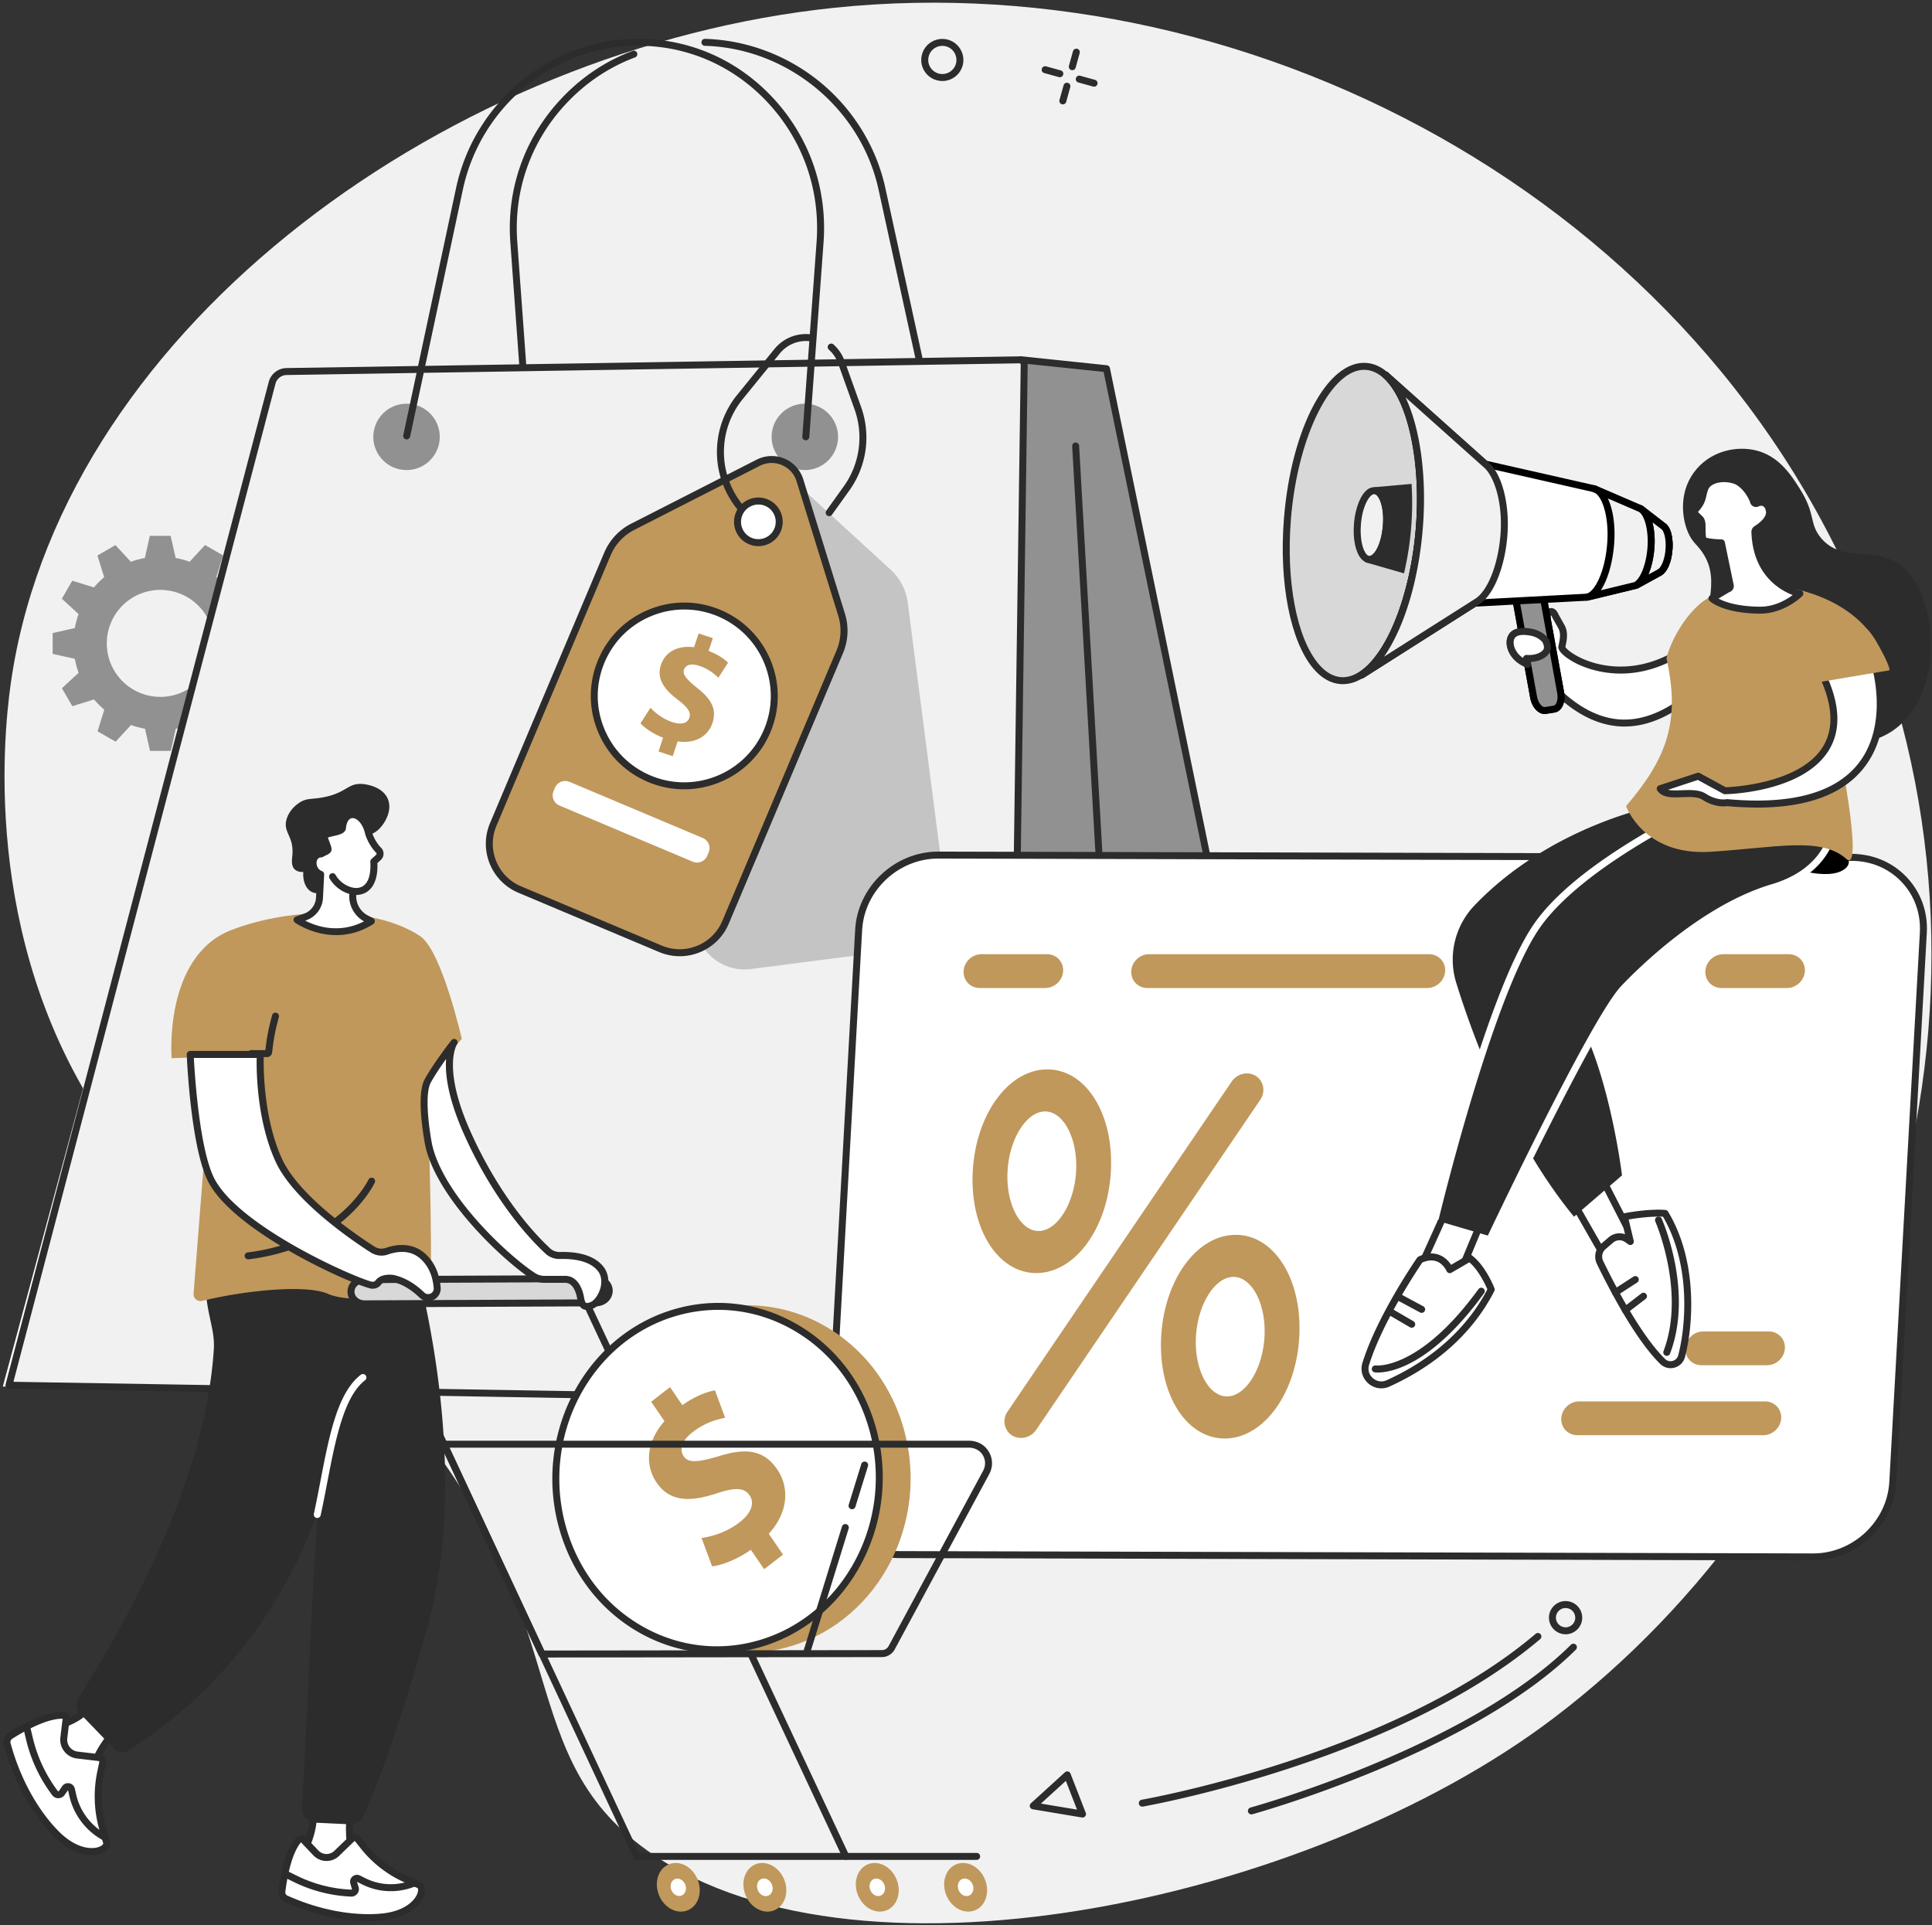 <svg xmlns="http://www.w3.org/2000/svg" width="584" height="582" fill="none"><rect width="100%" height="100%" fill="#333333" stroke="none"/><path fill="#F1F1F1" d="M117.618 421.456c57.861 64.354 35.883 106.055 76.2 136.568 62.036 46.957 201.635 17.503 275.7-38.584 90.717-68.691 142.648-200.185 98.108-324.015C520.192 63.545 380.824-11.028 252.2 2.349 137.34 14.3 20.612 97.469 3.678 203.776c-1.833 11.523-10.553 73.877 24.213 129.887 28.73 46.297 43.859 36.781 89.727 87.793"/><path fill="#919191" d="m78.2 180.926-3.148-5.439-6.556 2.042a26 26 0 0 0-3.098-3.095l2.03-6.541-5.452-3.137-4.651 5.046a27 27 0 0 0-4.23-1.13l-1.518-6.695h-6.289l-1.503 6.695q-2.142.388-4.23 1.144l-4.666-5.039-5.445 3.144 2.045 6.548a26 26 0 0 0-3.099 3.095l-6.549-2.028-3.14 5.446 5.052 4.646a26.6 26.6 0 0 0-1.131 4.224l-6.704 1.516v6.281l6.704 1.502c.26 1.425.639 2.835 1.145 4.225l-5.045 4.66 3.148 5.439 6.555-2.043a26 26 0 0 0 3.099 3.095l-2.03 6.541 5.452 3.137 4.651-5.046c1.377.491 2.79.87 4.23 1.13l1.518 6.695h6.288l1.504-6.695a26 26 0 0 0 4.23-1.144l4.665 5.039 5.446-3.144-2.052-6.548a26 26 0 0 0 3.099-3.095l6.555 2.028 3.14-5.445-5.051-4.646a26.6 26.6 0 0 0 1.131-4.225l6.703-1.516v-6.281L74.3 189.81a26 26 0 0 0-1.145-4.225zm-21.62 27.552c-7.736 4.47-17.643 1.831-22.12-5.895-4.475-7.727-1.833-17.622 5.903-22.092 7.736-4.471 17.643-1.832 22.119 5.895s1.834 17.621-5.902 22.092"/><path fill="#2C2C2C" d="M345.299 546.115c-.506 0-.948-.358-1.04-.87a1.05 1.05 0 0 1 .857-1.214c.752-.127 75.787-13.425 119.076-50.15a1.05 1.05 0 0 1 1.482.119c.38.442.324 1.109-.119 1.481-43.732 37.097-119.321 50.487-120.08 50.62-.063.007-.12.014-.183.014z"/><path fill="#2C2C2C" d="M378.274 548.459c-.464 0-.886-.309-1.019-.772a1.05 1.05 0 0 1 .738-1.291c.653-.176 65.612-18.198 96.872-49.224a1.06 1.06 0 0 1 1.489 0 1.057 1.057 0 0 1 0 1.488c-31.653 31.419-97.146 49.582-97.799 49.764a1 1 0 0 1-.281.035m94.968-54.445a5.033 5.033 0 0 1-5.024-4.856c-.091-2.765 2.094-5.088 4.862-5.179h.162a5.034 5.034 0 0 1 5.024 4.856c.091 2.765-2.094 5.088-4.863 5.179zm0-7.93h-.092a2.92 2.92 0 0 0-2.824 3.004c.049 1.607 1.405 2.856 3.007 2.821a2.92 2.92 0 0 0 2.038-.919 2.87 2.87 0 0 0 .787-2.085 2.92 2.92 0 0 0-2.916-2.821m-146.029 63.33c-.056 0-.119 0-.175-.015l-14.882-2.484a1.04 1.04 0 0 1-.836-.737 1.04 1.04 0 0 1 .302-1.073l10.279-9.362c.26-.232.612-.33.949-.246.337.077.618.323.745.646l4.602 11.846a1.03 1.03 0 0 1-.169 1.046 1.07 1.07 0 0 1-.815.386zm-12.57-4.218 10.919 1.824-3.38-8.688zM284.851 24.483a6.5 6.5 0 0 1-1.707-.232 6.34 6.34 0 0 1-3.843-2.99 6.3 6.3 0 0 1-.598-4.828c.935-3.382 4.448-5.368 7.835-4.435 3.379.934 5.375 4.443 4.44 7.825a6.33 6.33 0 0 1-2.993 3.839 6.35 6.35 0 0 1-3.127.828zm-.014-10.618c-.723 0-1.44.19-2.093.554a4.22 4.22 0 0 0-2.003 2.569 4.26 4.26 0 0 0 2.972 5.235 4.267 4.267 0 0 0 5.242-2.968 4.26 4.26 0 0 0-4.111-5.39zm39.299 7.348a1.3 1.3 0 0 1-.281-.035 1.05 1.05 0 0 1-.738-1.292l1.23-4.435a1.053 1.053 0 0 1 2.03.554l-1.229 4.436a1.06 1.06 0 0 1-1.012.772m-2.86 10.337a1.3 1.3 0 0 1-.281-.035 1.053 1.053 0 0 1-.738-1.291l1.23-4.436a1.051 1.051 0 1 1 2.03.554l-1.229 4.436c-.127.47-.555.772-1.012.772m-.906-8.204c-.092 0-.19-.014-.281-.035l-4.441-1.228a1.053 1.053 0 0 1-.738-1.291 1.054 1.054 0 0 1 1.293-.737l4.441 1.228a1.051 1.051 0 0 1-.274 2.063m10.349 2.856c-.091 0-.189-.014-.281-.035l-4.44-1.228a1.052 1.052 0 1 1 .555-2.028l4.44 1.228c.562.155.893.737.738 1.291-.126.47-.555.772-1.012.772m-48.587 103.065a1.05 1.05 0 0 1-1.026-.828l-15.542-71.14c-5.347-24.472-27.424-42.74-52.508-43.448a1.053 1.053 0 0 1-1.026-1.08c.015-.583.513-1.06 1.083-1.026 12.654.358 25.07 5.046 34.956 13.215 9.907 8.183 16.849 19.503 19.554 31.89l15.542 71.14a1.056 1.056 0 0 1-.808 1.256 1.2 1.2 0 0 1-.225.021m-123.157-4.653a1.045 1.045 0 0 1-1.047-.975l-3.668-50.403c-1.174-16.07 4.237-31.412 15.219-43.216 6.148-6.604 13.462-11.53 21.746-14.646a1.055 1.055 0 0 1 1.357.617 1.05 1.05 0 0 1-.619 1.355c-7.968 2.996-15.015 7.74-20.945 14.106-10.582 11.362-15.789 26.148-14.657 41.63l3.667 50.402a1.047 1.047 0 0 1-.976 1.123h-.077z"/><path fill="#919191" d="m308.671 108.747 25.807 2.709 57.005 276.616a1.47 1.47 0 0 1-.92 1.664l-86.045 33.805c-.169.063 3.738-315.117 4.153-314.794"/><path fill="#2C2C2C" d="M304.518 424.594c-.358 0-.71-.183-.906-.506q-.218-.357.365-49.806c.365-30.661.85-70.066 1.335-108.11.387-30.317.956-73.688 1.448-108.132.217-15.439.407-27.447.541-35.686q.239-14.014.653-14.386c.218-.197.513-.295.815-.267l25.808 2.709c.457.049.829.386.92.835l57.005 276.617a2.52 2.52 0 0 1-1.581 2.863l-86.03 33.798a1.1 1.1 0 0 1-.387.071zm5.143-314.689c-.618 19.067-3.899 289.572-4.089 312.085l84.604-33.237a.42.42 0 0 0 .274-.477L333.6 112.417z"/><path fill="#fff" d="m83.441 112.27 223.979-3.088-4.384 312.057L.854 419.12z"/><path fill="#F1F1F1" d="M303.745 423.765h-.028L2.716 418.72 82.26 115.715a4.57 4.57 0 0 1 4.342-3.403l221.499-3.544c.386-.007.779.147 1.061.428s.435.66.428 1.06l-4.384 312.057c0 .393-.169.765-.45 1.031a1.46 1.46 0 0 1-1.026.414z"/><path fill="#2C2C2C" d="M303.745 424.818h-.028L2.695 419.772a1.05 1.05 0 0 1-1.005-1.319l79.545-303.004a5.64 5.64 0 0 1 5.347-4.19l221.498-3.537a2.55 2.55 0 0 1 1.827.737c.485.484.752 1.144.738 1.825l-4.384 312.05a2.515 2.515 0 0 1-2.523 2.484zM4.079 417.695l299.659 5.025a.4.4 0 0 0 .288-.12.4.4 0 0 0 .127-.294l4.384-312.057a.43.43 0 0 0-.119-.302.4.4 0 0 0-.288-.12h-.007l-221.506 3.537a3.536 3.536 0 0 0-3.344 2.618L4.065 417.688z"/><path fill="#919191" d="M122.887 142.096c-5.544 0-10.047-4.506-10.047-10.036s4.511-10.035 10.047-10.035 10.048 4.505 10.048 10.035-4.511 10.036-10.048 10.036m120.397 0c-5.544 0-10.048-4.506-10.048-10.036s4.511-10.035 10.048-10.035c5.536 0 10.047 4.505 10.047 10.035s-4.511 10.036-10.047 10.036"/><path fill="#2C2C2C" d="M243.579 133.092h-.078a1.055 1.055 0 0 1-.976-1.13l4.314-58.887c1.103-15.482-3.998-30.268-14.362-41.637-10.364-11.362-24.445-17.615-39.65-17.615-25.266 0-47.519 18.281-52.908 43.462l-15.957 74.705a1.056 1.056 0 0 1-1.25.807 1.045 1.045 0 0 1-.808-1.249l15.956-74.706c5.593-26.148 28.717-45.124 54.974-45.124 15.81 0 30.446 6.498 41.21 18.302 10.757 11.797 16.048 27.138 14.903 43.202l-4.314 58.894a1.056 1.056 0 0 1-1.047.976zm134.118 251.086c-.182 0-.365-.05-.527-.141l-39.003-22.731a2.51 2.51 0 0 1-1.243-1.986l-12.83-224.453a1.043 1.043 0 0 1 .99-1.109c.597-.007 1.082.414 1.11.99l12.83 224.432a.42.42 0 0 0 .204.309l39.003 22.731a1.05 1.05 0 0 1-.534 1.958"/><path fill="#fff" d="M229.041 163.121a5.966 5.966 0 0 1-6.949-4.765 5.96 5.96 0 0 1 4.771-6.941 5.966 5.966 0 0 1 6.949 4.766 5.96 5.96 0 0 1-4.771 6.94"/><path fill="#919191" d="M223.09 292.917a14.9 14.9 0 0 1-7.16-2.997 14.9 14.9 0 0 1-5.726-9.958l-11.397-88.032a16.38 16.38 0 0 1 2.459-10.934l23.018-35.805a8.92 8.92 0 0 1 6.373-4.029 8.94 8.94 0 0 1 7.188 2.274l31.38 28.78a16.36 16.36 0 0 1 5.164 9.952l11.397 88.032c1.061 8.204-4.757 15.748-12.971 16.808l-45.783 5.916a15.5 15.5 0 0 1-3.942 0zm9.176-126.701a6.316 6.316 0 0 1-5.417-5.432 6.24 6.24 0 0 1 1.258-4.646 6.25 6.25 0 0 1 4.18-2.4c3.443-.442 6.605 1.993 7.055 5.432a6.23 6.23 0 0 1-1.258 4.646 6.28 6.28 0 0 1-4.181 2.4c-.555.07-1.11.07-1.637 0" opacity=".46"/><path fill="#2C2C2C" d="M250.64 156.033a1.054 1.054 0 0 1-.857-1.663l5.277-7.376a25.33 25.33 0 0 0 3.246-23.271l-4.947-13.811a10.14 10.14 0 0 0-2.81-4.211 1.053 1.053 0 0 1-.084-1.488 1.056 1.056 0 0 1 1.489-.084c1.539 1.375 2.677 3.081 3.387 5.067l4.946 13.811a27.41 27.41 0 0 1-3.513 25.201l-5.277 7.376a1.05 1.05 0 0 1-.857.442z"/><path fill="#C0985C" d="M204.316 287.948a15.1 15.1 0 0 1-4.687-1.144l-42.538-17.916c-7.63-3.214-11.221-12.036-8.003-19.657l34.535-81.787a16.4 16.4 0 0 1 7.638-8.211l37.942-19.355a8.93 8.93 0 0 1 7.532-.274 8.89 8.89 0 0 1 5.059 5.58l12.605 40.647a16.36 16.36 0 0 1-.555 11.194l-34.534 81.786a14.93 14.93 0 0 1-8.186 8.071 14.9 14.9 0 0 1-6.815 1.066z"/><path fill="#2C2C2C" d="M205.489 289.05c-.415 0-.836-.014-1.251-.049a16.3 16.3 0 0 1-5.017-1.221l-42.537-17.917c-8.165-3.439-12.008-12.878-8.565-21.039l34.534-81.787a17.44 17.44 0 0 1 8.13-8.737l37.942-19.355a10 10 0 0 1 8.425-.309 9.96 9.96 0 0 1 5.656 6.239l12.605 40.647a17.4 17.4 0 0 1-.59 11.917l-34.535 81.786a15.97 15.97 0 0 1-8.754 8.632 16 16 0 0 1-6.036 1.193zm27.775-149.102c-1.23 0-2.459.288-3.583.863l-37.943 19.363a15.3 15.3 0 0 0-7.145 7.677l-34.535 81.787c-2.993 7.088.344 15.292 7.441 18.281l42.537 17.917c1.399.589 2.867.947 4.357 1.06a13.8 13.8 0 0 0 6.331-.997 13.9 13.9 0 0 0 7.609-7.502l34.535-81.786a15.34 15.34 0 0 0 .519-10.471l-12.605-40.648a7.85 7.85 0 0 0-4.462-4.919 7.9 7.9 0 0 0-3.063-.618z"/><path fill="#fff" d="M228.746 164.013a6.1 6.1 0 0 1-1.953-.478 6.23 6.23 0 0 1-3.387-3.424 6.26 6.26 0 0 1 .028-4.815c1.349-3.193 5.052-4.702 8.249-3.354a6.23 6.23 0 0 1 3.387 3.424 6.26 6.26 0 0 1-.028 4.815c-1.082 2.554-3.668 4.028-6.296 3.824z"/><path fill="#2C2C2C" d="M229.238 165.086a7.35 7.35 0 0 1-2.86-.575 7.34 7.34 0 0 1-3.921-9.622c1.574-3.733 5.896-5.488 9.634-3.909a7.32 7.32 0 0 1 3.955 4 7.3 7.3 0 0 1-.035 5.622 7.35 7.35 0 0 1-6.773 4.491zm-.408-2.119a5.24 5.24 0 0 0 2.453-10.05 5.26 5.26 0 0 0-6.872 2.793 5.2 5.2 0 0 0-.028 4.008 5.23 5.23 0 0 0 4.44 3.249z"/><path fill="#fff" d="M233.987 212.137c.98-14.971-10.377-27.901-25.367-28.88s-27.935 10.365-28.915 25.336c-.98 14.972 10.378 27.902 25.367 28.881s27.935-10.365 28.915-25.337"/><path fill="#2C2C2C" d="M206.81 238.592c-3.654 0-7.364-.709-10.94-2.218-6.956-2.927-12.352-8.386-15.191-15.369s-2.797-14.654.14-21.594c2.93-6.948 8.397-12.338 15.388-15.173 6.991-2.842 14.671-2.793 21.62.14 14.355 6.05 21.107 22.633 15.051 36.964-4.546 10.765-15.044 17.25-26.068 17.25m.042-54.347c-3.337 0-6.668.646-9.851 1.937-6.471 2.625-11.523 7.614-14.242 14.043-2.712 6.428-2.762 13.523-.127 19.987 2.628 6.463 7.624 11.509 14.06 14.225 13.28 5.593 28.646-.646 34.246-13.916 5.6-13.271-.646-28.612-13.933-34.213a26.15 26.15 0 0 0-10.16-2.063z"/><path fill="#fff" d="m212.427 253.313-40.294-16.976a3.34 3.34 0 0 0-4.372 1.776l-.432 1.022a3.333 3.333 0 0 0 1.778 4.367l40.294 16.975a3.34 3.34 0 0 0 4.373-1.776l.431-1.021a3.33 3.33 0 0 0-1.778-4.367"/><path fill="#C0985C" d="m199.046 227.166 1.384-4.161c-2.895-1.109-5.488-2.849-6.83-4.365l3.029-4.688c1.503 1.621 3.787 3.403 6.64 4.351 2.501.828 4.532.435 5.115-1.32.555-1.663-.499-3.186-3.38-5.361-4.167-3.137-6.64-6.393-5.22-10.646 1.285-3.853 5.009-5.973 10.012-5.334l1.384-4.162 4.3 1.432-1.285 3.853c2.894 1.109 4.665 2.379 5.881 3.558l-2.923 4.527c-.977-.864-2.663-2.541-5.818-3.594-2.853-.947-4.181-.028-4.588 1.2-.485 1.446.744 2.878 4.005 5.517 4.609 3.579 5.909 6.688 4.595 10.632-1.3 3.902-5.172 6.309-10.512 5.509l-1.489 4.47-4.3-1.432z"/><path fill="#2C2C2C" d="M224.116 154.833c-.295 0-.591-.126-.801-.365-8.629-10.07-8.818-24.85-.457-35.145l11.179-13.755c2.86-3.523 7.244-5.166 11.72-4.408.576.099.962.639.864 1.214a1.05 1.05 0 0 1-1.216.864c-3.709-.632-7.349.73-9.724 3.656l-11.179 13.755c-7.722 9.502-7.546 23.152.422 32.451a1.06 1.06 0 0 1-.113 1.488 1.05 1.05 0 0 1-.681.252z"/><path fill="#fff" d="M559.785 259.175c12.598.035 22.288 10.232 21.592 22.738l-9.233 166.106c-.695 12.506-11.509 22.654-24.114 22.619l-276.128-.702c-12.598-.035-22.288-10.232-21.592-22.738l9.233-166.106c.695-12.506 11.509-22.654 24.114-22.619z"/><path fill="#2C2C2C" d="M548.093 471.691h-.063l-276.128-.702c-6.408-.014-12.296-2.527-16.582-7.06-4.258-4.506-6.408-10.471-6.057-16.787l9.233-166.106c.723-13.032 11.98-23.615 25.105-23.615h.063l276.128.701c6.408.014 12.296 2.527 16.582 7.06 4.258 4.506 6.408 10.471 6.057 16.787l-9.233 166.106c-.723 13.033-11.98 23.616-25.105 23.616M283.601 259.526c-12.029 0-22.337 9.685-22.997 21.622l-9.233 166.106c-.316 5.734 1.63 11.145 5.488 15.222 3.885 4.113 9.232 6.386 15.057 6.4l276.128.702h.056c12.029 0 22.337-9.692 22.997-21.622l9.233-166.106c.316-5.734-1.63-11.145-5.488-15.222-3.885-4.112-9.232-6.386-15.057-6.4l-276.128-.702z"/><path fill="#C0985C" d="M316.618 323.262c11.705.021 20.13 13.566 19.174 30.823-.948 17.257-10.862 30.759-22.568 30.738s-20.131-13.565-19.175-30.822c.948-17.257 10.863-30.76 22.569-30.739m-2.692 48.845c5.614.014 10.821-8.253 11.355-18.043.541-9.79-3.752-18.071-9.366-18.085s-10.814 8.253-11.355 18.043 3.752 18.071 9.366 18.085m59.64 1.165c11.706.021 20.13 13.565 19.175 30.822-.949 17.257-10.863 30.76-22.569 30.739s-20.13-13.566-19.175-30.823c.949-17.257 10.863-30.759 22.569-30.738m-2.691 48.844c5.614.014 10.821-8.253 11.355-18.043.541-9.79-3.753-18.071-9.367-18.085s-10.813 8.253-11.354 18.043 3.752 18.071 9.366 18.085m1.419-95.169-67.727 99.738c-2.36 3.474-.084 7.965 4.033 7.972h.022a5.6 5.6 0 0 0 4.609-2.463l67.713-99.738c2.354-3.474.084-7.966-4.033-7.973-1.82 0-3.57.927-4.61 2.464zm-56.358-28.289h-19.779c-2.846 0-5.031-2.288-4.876-5.109.147-2.822 2.578-5.109 5.424-5.109h19.779c2.846 0 5.031 2.287 4.876 5.109-.147 2.821-2.578 5.109-5.424 5.109m224.21 0h-19.779c-2.845 0-5.031-2.288-4.876-5.109.148-2.822 2.579-5.109 5.424-5.109h19.779c2.846 0 5.031 2.287 4.877 5.109-.148 2.821-2.579 5.109-5.425 5.109m-6.042 114.033h-19.779c-2.846 0-5.031-2.288-4.877-5.109.148-2.821 2.579-5.109 5.425-5.109h19.779c2.846 0 5.031 2.288 4.876 5.109-.147 2.821-2.579 5.109-5.424 5.109m-1.117 21.145h-56.176c-2.846 0-5.031-2.288-4.876-5.109.147-2.821 2.578-5.109 5.424-5.109h56.176c2.845 0 5.03 2.288 4.876 5.109-.155 2.821-2.579 5.109-5.424 5.109M431.414 298.658h-84.583c-2.846 0-5.031-2.288-4.877-5.109.148-2.822 2.579-5.109 5.425-5.109h84.583c2.846 0 5.031 2.287 4.876 5.109-.147 2.821-2.578 5.109-5.424 5.109"/><path fill="#2C2C2C" d="M512.912 141.689c4.82-5.545 12.205-6.906 17.819-5.552 7.111 1.706 10.856 7.692 13.498 11.917 4.665 7.46 2.606 10.281 6.232 14.583 6.408 7.628 15.936 2.449 23.63 7.923 11.741 8.358 14.207 37.869-.977 49.603-10.125 7.825-24.339 3.909-28.211 2.849-11.741-3.228-26.517-12.794-29.005-26.289-2.058-11.159 5.052-20.717-1.426-29.924-1.651-2.344-2.979-2.955-4.237-5.909-2.051-4.801-2.726-12.977 2.677-19.194z"/><path fill="#fff" d="M472.103 195.523c.485-2.176.907-4.302-.175-6.19l-1.609-2.849c-.26-.442-.815-2.225-1.989-1.397-.885.632-.955 1.656.007 5.664.485 2.014.092 3.186-.871 4.491a5.2 5.2 0 0 0-.33-.982c-.731-1.594-2.221-2.723-3.942-3.074-2.143-.442-5.586-.8-6.506 1.761-.64 1.783.105 4.92 3.316 6.969.752.477 4.616 2.323 4.616 2.323 11.833 15.081 29.398 26.443 52.094 2.526l5.571-20.738c-25.421 31.3-50.737 14.001-50.182 11.503z"/><path fill="#2C2C2C" d="M491.053 219.622q-.547.002-1.096-.028c-8.937-.421-17.685-5.972-26.011-16.513-.893-.428-3.809-1.832-4.511-2.281-3.534-2.252-4.567-5.916-3.738-8.211.611-1.712 2.452-3.53 7.708-2.442a6.68 6.68 0 0 1 4.061 2.597c.063-.492.014-1.053-.155-1.755-.906-3.761-1.159-5.656.408-6.765.667-.477 1.265-.456 1.651-.351 1.005.267 1.476 1.277 1.764 1.881.035.077.07.147.098.196l1.616 2.864c1.286 2.231.78 4.723.33 6.758.534 1.004 4.771 4.309 11.699 5.495 8.896 1.523 22.463-.309 36.593-17.713a1.06 1.06 0 0 1 1.3-.274c.443.225.668.73.541 1.207l-5.572 20.738a1 1 0 0 1-.253.449c-8.902 9.39-17.783 14.141-26.426 14.141zm-30.536-27.699c-1.314 0-2.466.329-2.839 1.375-.47 1.312.12 3.958 2.895 5.734.506.323 3.028 1.558 4.504 2.26.148.07.274.175.372.301 7.975 10.162 16.252 15.517 24.6 15.903 8.284.372 16.933-4.078 25.709-13.264l4.307-16.029c-19.653 21.405-37.942 15.082-43.275 12.506-2.326-1.123-6.141-3.523-5.72-5.418.499-2.246.794-3.951-.063-5.439l-1.616-2.856a8 8 0 0 1-.175-.351 5 5 0 0 0-.338-.631c-.302.379-.267 1.375.478 4.484.59 2.47.007 3.93-1.047 5.362a1.08 1.08 0 0 1-1.075.407 1.06 1.06 0 0 1-.808-.814 3.7 3.7 0 0 0-.26-.758c-.576-1.264-1.771-2.19-3.197-2.485-.794-.161-1.658-.287-2.459-.287z"/><path fill="#5479F7" d="m465.576 175.353 6.176 34.03c.45 2.491-.443 4.716-1.995 4.962l-2.558.407c-1.553.245-3.183-1.572-3.633-4.064l-6.176-34.029 8.193-1.306z"/><path fill="#000" d="M466.911 215.833c-1.989 0-3.865-2.071-4.385-4.955l-6.176-34.03a1.05 1.05 0 0 1 .176-.793c.162-.224.414-.386.696-.428l8.192-1.305a1.05 1.05 0 0 1 1.202.849l6.176 34.03c.337 1.845.028 3.656-.815 4.849-.534.751-1.244 1.214-2.052 1.34l-2.557.407a3 3 0 0 1-.45.036zm-8.298-38.304 5.986 32.977c.366 2 1.56 3.347 2.431 3.214l2.558-.407c.246-.035.471-.203.667-.484.513-.73.689-1.972.457-3.256l-5.993-33.02-6.113.976z"/><path fill="#919191" d="m457.931 179.669 5.635 31.019c.45 2.492 2.08 4.316 3.633 4.064l2.558-.407c1.552-.246 2.452-2.471 1.995-4.962l-5.783-31.889-8.045 2.175z"/><path fill="#000" d="M466.911 215.833c-1.989 0-3.865-2.071-4.385-4.955l-5.635-31.019a1.056 1.056 0 0 1 .759-1.207l8.045-2.176a1.06 1.06 0 0 1 .836.127c.246.154.422.414.471.701l5.783 31.89c.337 1.845.028 3.656-.815 4.849-.534.751-1.244 1.214-2.052 1.34l-2.557.407a3 3 0 0 1-.45.036zm-7.771-35.399 5.459 30.072c.366 2 1.56 3.347 2.431 3.214l2.558-.407c.246-.035.471-.203.667-.484.513-.73.689-1.972.457-3.256l-5.579-30.76-6 1.621z"/><path fill="#fff" d="M465.702 198.295c-1.124.589-3.07 1.074-5.6.533-2.656-.568-4.054-4.098-3.414-5.881.913-2.547 4.328-2.21 6.471-1.768 1.735.358 3.759 1.635 4.237 2.905.73 1.937.4 3.116-1.701 4.218z"/><path fill="#2C2C2C" d="M461.754 201.93c-.169 0-.338-.042-.499-.126-1.378-.737-1.743-.955-1.82-1.004-3.563-2.295-4.581-5.867-3.745-8.211.063-.175.246-.554.246-.554 1.124-2.049 3.618-2.674 7.434-1.895 1.953.4 4.363 1.846 5.016 3.565.949 2.52.274 4.225-2.192 5.523-1.012.534-2.333.835-3.738.87.351.316.457.843.225 1.278-.19.358-.555.554-.927.554m-3.942-8.927s-.099.197-.134.302c-.456 1.27.099 3.825 2.712 5.607a1.064 1.064 0 0 1 1.132-.94c2.051.161 3.344-.414 3.688-.597 1.645-.863 1.743-1.487 1.202-2.919-.288-.772-1.862-1.916-3.464-2.246-1.925-.393-4.377-.568-5.136.8z"/><path fill="#000" d="M539.943 261.863s12.766 4.751 17.769.751c5.01-4-7.757-10.752-10.764-10.253-3.007.498-7.012 9.502-7.012 9.502z"/><path fill="#fff" d="m475.792 363.798 12.015 21.004 6.507-9.004-10.512-20.499z"/><path fill="#2C2C2C" d="M487.807 385.855h-.056a1.05 1.05 0 0 1-.857-.527l-12.015-21.004c-.232-.4-.169-.905.147-1.242l8.01-8.499c.239-.246.576-.372.914-.323.337.049.632.26.787.562l10.511 20.499c.183.351.148.772-.084 1.095l-6.507 9.004a1.06 1.06 0 0 1-.857.435zm-10.715-21.903 10.813 18.906 5.172-7.151-9.535-18.598-6.45 6.85z"/><path fill="#fff" d="M483.64 381.595c3.169 6.527 11.186 22.345 18.915 29.931 1.883 1.853 5.073.99 5.748-1.558 2.417-9.137 4.033-28.17-4.982-43.167 0 0-4.286-.498-12.296 1.004l1.785 7.502-.984-.702a3.95 3.95 0 0 0-4.869.218l-2.305 1.979a4.02 4.02 0 0 0-1.005 4.807z"/><path fill="#2C2C2C" d="M504.965 413.575a4.44 4.44 0 0 1-3.14-1.298c-7.392-7.256-15.156-22.05-19.126-30.219a5.07 5.07 0 0 1 1.265-6.063l2.304-1.979a5.01 5.01 0 0 1 4.94-.92l-1.202-5.053a1.07 1.07 0 0 1 .141-.814c.154-.238.407-.407.688-.463 8.074-1.509 12.43-1.031 12.613-1.01.323.035.611.224.78.505 9.169 15.264 7.518 34.83 5.094 43.981a4.44 4.44 0 0 1-3.148 3.172 4.5 4.5 0 0 1-1.216.161zm-20.376-32.436c3.914 8.049 11.537 22.604 18.704 29.636a2.36 2.36 0 0 0 2.319.604 2.36 2.36 0 0 0 1.672-1.684c2.312-8.738 3.907-27.293-4.588-41.89-1.251-.07-4.813-.127-10.385.828l1.525 6.421a1.055 1.055 0 0 1-1.637 1.102l-.984-.702a2.916 2.916 0 0 0-3.577.155l-2.304 1.979a2.966 2.966 0 0 0-.738 3.551z"/><path fill="#2C2C2C" d="M503.827 409.856a1.055 1.055 0 0 1-.984-1.425c6.774-17.867-2.388-38.991-2.48-39.202a1.05 1.05 0 0 1 .541-1.389c.534-.232 1.153 0 1.391.54.394.892 9.605 22.114 2.523 40.802a1.06 1.06 0 0 1-.984.681zm-15.521-18.113a1.06 1.06 0 0 1-.885-.477 1.06 1.06 0 0 1 .309-1.46l6.007-3.895a1.064 1.064 0 0 1 1.462.309 1.06 1.06 0 0 1-.309 1.459l-6.008 3.895a1.07 1.07 0 0 1-.576.169m3 5.333c-.316 0-.632-.14-.836-.414a1.05 1.05 0 0 1 .197-1.473l5.509-4.225a1.052 1.052 0 0 1 1.278 1.67l-5.508 4.225a1.04 1.04 0 0 1-.64.217"/><path fill="#fff" d="M437.737 364.296c0 .498-11.017 24.499-11.017 24.499l12.514 1.004 8.509-20.499-10.013-5.004z"/><path fill="#2C2C2C" d="M439.241 390.852h-.084l-12.514-.997a1.03 1.03 0 0 1-.822-.519 1.05 1.05 0 0 1-.049-.969c4.194-9.137 10.525-23.061 10.94-24.282.056-.28.231-.526.477-.673.31-.19.696-.211 1.026-.05l10.013 4.997c.492.246.716.835.499 1.348l-8.509 20.499a1.06 1.06 0 0 1-.97.653zm-10.926-2.983 10.252.821 7.841-18.892-8.116-4.056c-.885 2.133-3.309 7.6-9.977 22.12z"/><path fill="#fff" d="M438.243 383.799s-2.501-6.001-9.014-3.004c0 0-11.945 17.236-16.386 31.468-1.258 4.028 2.881 7.65 6.731 5.916 9.001-4.063 23.117-12.583 31.183-28.387 0 0-2.501-6.499-6.506-9.502l-6.008 3.502z"/><path fill="#2C2C2C" d="M417.537 419.681a5.96 5.96 0 0 1-3.949-1.516c-1.785-1.572-2.452-3.951-1.75-6.211 4.434-14.225 16.034-31.047 16.526-31.756.106-.154.253-.28.422-.358 2.298-1.059 4.419-1.221 6.31-.491 1.784.695 2.922 2.042 3.541 2.99l5.08-2.962c.365-.21.822-.189 1.166.07 4.202 3.144 6.753 9.685 6.858 9.966s.091.589-.042.856c-7.996 15.65-21.648 24.338-31.689 28.865a6.1 6.1 0 0 1-2.473.54zm12.394-38.044c-1.447 2.133-12.022 17.931-16.083 30.942-.464 1.474-.035 2.975 1.131 4.007.907.807 2.48 1.397 4.16.639 9.647-4.351 22.716-12.639 30.459-27.475-.583-1.376-2.586-5.713-5.445-8.176l-5.383 3.137a1.04 1.04 0 0 1-.864.091 1.06 1.06 0 0 1-.639-.589c-.014-.035-.935-2.12-2.951-2.899-1.265-.484-2.741-.379-4.385.33z"/><path fill="#2C2C2C" d="M416.483 414.895c-.534 0-.843-.042-.921-.049a1.044 1.044 0 0 1-.885-1.193 1.06 1.06 0 0 1 1.188-.892c.168.021 13.244 1.425 31.042-23.075.344-.47.998-.575 1.468-.231.471.344.577.996.232 1.467-16.181 22.274-28.688 23.973-32.124 23.973m10.244-13.545c-.182 0-.365-.049-.527-.14l-6.007-3.502a1.052 1.052 0 1 1 1.061-1.818l6.007 3.502a1.049 1.049 0 0 1-.534 1.958m3-4.498c-.168 0-.337-.042-.498-.127l-6.507-3.501a1.052 1.052 0 1 1 .998-1.853l6.506 3.502a1.05 1.05 0 0 1-.499 1.979m72.098-153.565s-32.631 5.817-56.148 30.443a23.69 23.69 0 0 0-5.487 23.37c5.22 16.828 16.596 47.574 35.595 70.691l14.516-12.499s-3.506-29.005-13.019-47.006 46.057-57.006 46.057-57.006l-21.528-8.001z"/><path fill="#2C2C2C" d="m433.732 368.801 17.025 5.004s31.043-65.505 40.05-75.007c9.015-9.502 26.532-25.005 45.06-30.5 18.522-5.502 18.522-19.502 18.522-19.502l-31.542-9.004s-44.055 19.004-58.571 40.5c-14.517 21.503-30.537 88.509-30.537 88.509z"/><path fill="#fff" d="M433.908 369.152q-.126.002-.253-.028a1.054 1.054 0 0 1-.773-1.27c1.672-6.878 16.751-67.758 30.523-88.145 6.113-9.053 17.91-18.681 35.075-28.633a1.063 1.063 0 0 1 1.441.379 1.053 1.053 0 0 1-.38 1.439c-16.645 9.65-28.541 19.334-34.387 27.994-13.561 20.086-28.555 80.629-30.22 87.464-.12.484-.548.807-1.026.807z"/><path fill="#fff" d="M450.757 374.851c-.147 0-.302-.035-.449-.098a1.05 1.05 0 0 1-.499-1.404c1.271-2.681 31.218-65.765 40.24-75.281 5.347-5.642 24.437-24.527 45.523-30.787 15.086-4.478 17.369-14.801 17.714-17.713l-30.354-8.661c-1.954.864-12.015 5.39-23.391 11.98a1.055 1.055 0 0 1-1.44-.379 1.054 1.054 0 0 1 .379-1.439c12.739-7.382 23.84-12.197 23.953-12.246.225-.098.471-.112.71-.049l31.541 9.004c.449.126.766.54.766 1.011 0 .147-.218 14.849-19.281 20.513-20.58 6.112-39.333 24.675-44.589 30.219-8.797 9.27-39.551 74.081-39.86 74.733a1.06 1.06 0 0 1-.956.604z"/><path fill="#C0985C" d="M567.423 194.435c-9.387-16.26-31.612-17.51-31.612-17.51l-15.409 2.471c-7.497.709-14.86 12.267-16.673 19.573 4.265 19.193.126 30.233-12.205 44.711 0 0 5.305 15.046 25.393 13.804s33.474-4.688 41.189 2.161c5.087 4.52-.717-30.184-7.631-57.245l16.962-7.958z"/><path fill="#fff" d="m501.839 238.402 11.495-3.776 8.08 4.401s46.016-.8 29.265-35.448c-.07-.147 16.315-1.642 16.315-1.642s13.687 46.059-44.968 40.676c0 0-3.092.666-6.858-1.755s-11.165.793-13.329-2.456"/><path fill="#2C2C2C" d="M531.104 244.108q-4.292.001-9.036-.428c-.773.119-3.865.393-7.469-1.93-1.483-.955-3.851-.857-6.141-.772-2.958.119-6.015.231-7.49-1.993a1.06 1.06 0 0 1-.12-.927 1.03 1.03 0 0 1 .668-.652l11.495-3.776c.274-.091.576-.063.836.077l7.827 4.267c2.572-.098 22.555-1.235 29.349-12.26 3.415-5.544 2.986-12.836-1.286-21.664a1.04 1.04 0 0 1 .036-.976q.365-.645 17.137-2.168a1.04 1.04 0 0 1 1.103.75c.218.744 5.305 18.401-4.926 30.858-6.337 7.72-17.067 11.608-31.969 11.608zm-9.071-2.548h.091c18.985 1.748 32.216-1.754 39.312-10.386 8.326-10.127 5.607-24.521 4.757-28.107-4.708.428-11.207 1.046-13.961 1.354 4.019 8.948 4.216 16.471.569 22.388-7.834 12.716-30.417 13.256-31.373 13.27a1.15 1.15 0 0 1-.527-.126l-7.679-4.183-9.001 2.962c1.103.267 2.6.203 4.145.147 2.621-.105 5.326-.21 7.371 1.102 3.309 2.127 5.965 1.628 6.071 1.607.07-.014.147-.021.218-.021z"/><path fill="#C0985C" d="m548.156 206.485 22.92-3.853c.872-.463-6.063-13.79-7.722-12.885-.428.232-8.719 6.695-8.719 6.695l-7.996 1.572z"/><path fill="#fff" d="m448.994 140.278 32.876 7.453 14.144 6.092 6.731 5.221.049.042c1.258.863 1.968 3.776 1.694 7.151-.274 3.341-1.462 6.071-2.818 6.765h.049l-7.103 3.916-14.847 3.601-33.965 1.81-34.078 21.65-.253.12c8.544-5.559 15.823-23.082 17.552-44.29 1.728-21.187-2.607-39.595-10.132-46.416l29.714 26.555.38.337z"/><path fill="#D8D8D8" d="M429.038 159.873c2.159-26.225-5.017-48.217-16.028-49.121s-21.687 19.622-23.845 45.847c-2.159 26.225 5.017 48.217 16.028 49.121s21.686-19.622 23.845-45.847"/><path fill="#2C2C2C" d="M405.915 206.815c-.253 0-.499-.007-.752-.029-2.958-.231-5.698-1.789-8.129-4.638-6.998-8.204-10.497-26.072-8.917-45.532 2.221-27.216 13.175-47.82 24.951-46.908 2.958.232 5.698 1.79 8.129 4.639 6.999 8.204 10.498 26.071 8.917 45.532-2.171 26.633-12.711 46.936-24.199 46.936m-15.69-50.031c-1.545 18.927 1.757 36.198 8.418 43.995 2.052 2.407 4.307 3.72 6.689 3.909.19.014.386.021.576.021 10.055 0 20.095-20.296 22.112-44.998 1.546-18.928-1.757-36.199-8.417-43.996-2.059-2.407-4.308-3.719-6.69-3.909-10.258-.786-20.636 19.805-22.688 44.978"/><path fill="#F1F1F1" d="M419.041 159.058c.473-5.74-1.098-10.553-3.507-10.751s-4.746 4.295-5.218 10.035c-.473 5.74 1.097 10.554 3.507 10.752 2.409.198 4.746-4.295 5.218-10.036"/><path fill="#2C2C2C" d="M413.995 170.167c-.077 0-.161 0-.238-.007-.865-.063-1.673-.519-2.34-1.298-1.694-1.986-2.516-6.029-2.143-10.569.449-5.544 2.817-11.32 6.345-11.018.864.063 1.672.519 2.339 1.298 1.694 1.986 2.516 6.036 2.143 10.569-.442 5.418-2.719 11.032-6.106 11.032zm1.399-20.801c-1.356 0-3.563 3.474-4.019 9.095-.366 4.478.562 7.762 1.644 9.032.302.351.604.548.899.569h.056c1.356 0 3.563-3.474 4.019-9.095.366-4.478-.562-7.762-1.644-9.032-.302-.351-.604-.548-.899-.569z"/><path fill="#000" d="M411.459 205.144c-.372 0-.731-.196-.927-.547a1.05 1.05 0 0 1 .351-1.39c8.41-5.474 15.437-23.362 17.081-43.496 1.637-20.1-2.389-38.837-9.788-45.554a1.05 1.05 0 0 1-.077-1.48c.386-.428 1.061-.477 1.489-.084l29.898 26.724 32.609 7.389a.8.8 0 0 1 .182.064l14.144 6.091a1 1 0 0 1 .232.133l6.739 5.222s.035.028.056.049c1.581 1.144 2.396 4.295 2.087 8.063-.288 3.509-1.483 6.366-3.085 7.439q-.096.096-.225.169l-7.103 3.916a1.2 1.2 0 0 1-.26.098l-14.847 3.6c-.063.014-.126.028-.19.028l-33.691 1.79-33.846 21.503a1 1 0 0 1-.133.07l-.253.112a1.1 1.1 0 0 1-.436.091zm13.392-85.035c4.462 9.39 6.5 24.008 5.214 39.77-1.293 15.867-5.72 30.058-11.699 38.619l26.862-17.067c.154-.098.33-.154.506-.161l33.866-1.804 14.615-3.544 6.731-3.706c.071-.063.141-.112.232-.161.766-.393 1.975-2.484 2.249-5.916.288-3.488-.555-5.727-1.237-6.197-.035-.028-.07-.049-.098-.077l-6.626-5.137-13.933-6-32.778-7.432a1.1 1.1 0 0 1-.471-.239l-23.44-20.948z"/><path fill="#F1F1F1" d="m448.902 140.194-30.009-26.823c7.518 6.836 11.853 25.244 10.132 46.424-1.729 21.208-9.008 38.731-17.552 44.29l.253-.12 34.021-21.615.787-.498c3.949-2.533 7.315-10.457 8.074-20.05.78-9.846-1.869-18.233-5.326-21.292l-.373-.323z"/><path fill="#2C2C2C" d="M411.459 205.144c-.372 0-.731-.196-.927-.547a1.05 1.05 0 0 1 .351-1.39c8.41-5.474 15.437-23.362 17.081-43.496 1.637-20.1-2.389-38.837-9.788-45.554a1.05 1.05 0 0 1-.077-1.48c.386-.428 1.061-.477 1.489-.084l30.368 27.138c4.104 3.635 6.436 12.744 5.692 22.176-.766 9.678-4.209 18.057-8.558 20.85l-.801.506-34.015 21.608a1 1 0 0 1-.133.07l-.253.112a1.1 1.1 0 0 1-.436.091zm13.392-85.035c4.462 9.39 6.5 24.008 5.214 39.77-1.293 15.867-5.72 30.058-11.699 38.619l27.599-17.53c3.759-2.414 6.879-10.331 7.589-19.243.78-9.825-1.911-17.713-4.975-20.422l-.365-.316-.014-.014-23.349-20.871z"/><path fill="#000" d="M494.995 177.754c-.372 0-.731-.197-.92-.548a1.05 1.05 0 0 1 .414-1.432l6.479-3.565a1 1 0 0 1 .217-.154c.766-.393 1.975-2.484 2.249-5.916.288-3.488-.555-5.727-1.237-6.197-.035-.028-.07-.049-.098-.077l-6.731-5.214a1.05 1.05 0 1 1 1.285-1.664l6.739 5.222s.035.028.056.049c1.581 1.144 2.396 4.295 2.087 8.063-.288 3.509-1.483 6.366-3.085 7.439q-.096.095-.225.169l-6.724 3.698a1.03 1.03 0 0 1-.506.134z"/><path fill="#F1F1F1" d="M494.531 176.897c2.221-1.123 4.062-5.698 4.504-11.137.471-5.769-1.012-10.913-3.246-12.029l6.956 5.306.049.042c1.258.863 1.968 3.776 1.694 7.151-.274 3.341-1.462 6.071-2.818 6.765h.049z"/><path fill="#000" d="M494.531 177.95a1.048 1.048 0 0 1-.505-1.972l.14-.077c1.539-.905 3.373-4.73 3.815-10.225.394-4.843-.667-8.976-2.044-10.499l-.794-.604a1.05 1.05 0 0 1-.253-1.396 1.054 1.054 0 0 1 1.363-.386c.372.182.717.442 1.04.772l6.085 4.639s.042.035.056.049c1.56 1.074 2.403 4.253 2.094 8.063-.288 3.509-1.483 6.366-3.085 7.439a.8.8 0 0 1-.232.176l-7.033 3.818c-.063.035-.12.07-.183.098a1.05 1.05 0 0 1-.471.112zm4.954-20.071c.604 2.253.836 5.032.597 7.965-.246 2.99-.892 5.706-1.806 7.825l2.692-1.46a1 1 0 0 1 .217-.147c.766-.393 1.975-2.484 2.249-5.916.288-3.488-.555-5.727-1.237-6.197-.035-.028-.07-.049-.098-.077l-2.607-1.986z"/><path fill="#F1F1F1" d="m480.303 180.385-.639.127c3.485-.674 6.513-7.615 7.195-15.98.695-8.534-1.546-15.825-4.996-16.808l.471.204 13.413 5.782c2.255 1.074 3.759 6.246 3.281 12.05-.457 5.6-2.459 10.281-4.757 11.229z"/><path fill="#000" d="M479.664 181.564a1.053 1.053 0 0 1-.211-2.084h.042c2.494-.54 5.607-6.407 6.31-15.032.639-7.86-1.314-14.022-3.675-15.461l-.689-.295a1.05 1.05 0 0 1-.576-1.319 1.07 1.07 0 0 1 1.286-.66c.302.085.604.211.892.372l13.118 5.657c2.797 1.333 4.427 6.835 3.914 13.102-.414 5.095-2.248 10.815-5.403 12.113a1 1 0 0 1-.155.049l-13.968 3.397s-.028 0-.042.007l-.583.119s-.043.007-.064.014a1 1 0 0 1-.203.021zm6.351-30.9c1.588 3.334 2.347 8.387 1.89 13.959-.407 5.018-1.777 10.471-4.026 13.811l10.055-2.442c1.651-.765 3.598-4.786 4.047-10.309.457-5.601-1.019-10.218-2.691-11.011l-9.275-4z"/><path fill="#2C2C2C" d="M415.534 148.314c2.41.189 4.09 5.003 3.513 10.737-.955 9.614-4.721 10.099-5.178 10.12-.007 0-.007.014 0 .014l9.746 2.807a90.5 90.5 0 0 0 1.883-12.471c.344-4.204.393-8.274.189-12.106z"/><path fill="#2C2C2C" d="m424.402 173.318-11.692-3.368.239-1.818h.927s3.239-.274 4.132-9.179c.435-4.358-.492-7.643-1.595-8.969-.225-.267-.57-.583-.956-.618l-.014-2.098 11.242-.997.056 1.088a91 91 0 0 1-.196 12.246 90 90 0 0 1-1.905 12.618l-.245 1.088zm-7.786-4.442 6.212 1.789a90 90 0 0 0 1.616-11.235c.302-3.685.379-7.341.239-10.878l-6.303.555c1.447 2.154 2.115 5.993 1.707 10.035-.555 5.579-2.072 8.351-3.485 9.727z"/><path fill="#fff" d="M531.16 152.138a.776.776 0 0 1-1.089-.463c-.696-2.175-3.008-5.628-5.776-6.498-3.548-1.116-7.785-.323-8.909 2.372-.984 2.351-.331 3.866-3.211 6.786-.274.281-.099.779.196 1.038l1.546 1.53c.33.295.555 1.207.569 1.65.028 1.368-.035 4.266.408 4.673.857.801 5.445.878 5.445.878l2.67 12.871a.876.876 0 0 1-.709 1.045l-4.806 2.871s3.449 3.445 14.439 3.565c7.026.077 12.127-5.011 12.127-5.011s-13.034-2.428-13.603-18.612a1.01 1.01 0 0 1 .464-.884c1.145-.73 4.258-2.898 3.935-5.369-.338-2.624-2.235-3.165-3.71-2.442z"/><path fill="#2C2C2C" d="M532.094 185.501h-.175c-11.292-.126-15.023-3.719-15.177-3.874a1.07 1.07 0 0 1-.302-.877c.042-.323.224-.61.505-.772l4.813-2.87a1 1 0 0 1 .183-.084l-2.466-11.896c-1.883-.077-4.441-.329-5.305-1.137-.604-.561-.71-1.663-.738-4.709 0-.266 0-.512-.007-.722 0-.253-.147-.779-.26-.927l-1.546-1.523a1.98 1.98 0 0 1-.646-1.382 1.53 1.53 0 0 1 .443-1.144c1.777-1.797 2.037-2.941 2.339-4.267.148-.646.31-1.375.654-2.183 1.412-3.368 6.387-4.168 10.195-2.968 3.071.968 5.502 4.505 6.359 6.891 1.005-.407 2.073-.371 2.965.113 1.075.575 1.778 1.733 1.974 3.263.373 2.884-2.606 5.242-4.419 6.386.555 15.124 12.64 17.552 12.767 17.573.386.07.695.351.815.723.119.372.014.779-.26 1.053-.218.217-5.417 5.319-12.711 5.319zm-12.633-4.561c1.749.94 5.551 2.386 12.486 2.456h.147c4.357 0 7.933-2.134 9.809-3.523-3.85-1.467-12.043-6.092-12.493-19.012a2.06 2.06 0 0 1 .956-1.81c2.325-1.474 3.618-3.095 3.457-4.344-.106-.842-.422-1.439-.879-1.684-.372-.197-.85-.183-1.321.049a1.83 1.83 0 0 1-1.531.042 1.82 1.82 0 0 1-1.026-1.13c-.625-1.965-2.74-5.074-5.087-5.811-3.239-1.018-6.795-.189-7.617 1.776-.267.645-.4 1.228-.541 1.838-.323 1.425-.66 2.899-2.578 4.955l1.419 1.403c.632.555.871 1.846.878 2.38 0 .217 0 .47.007.743 0 .807.021 2.604.169 3.236.59.252 2.67.505 4.644.54a1.05 1.05 0 0 1 1.012.842l2.67 12.871a1.96 1.96 0 0 1-.295 1.488 1.9 1.9 0 0 1-1.04.758z"/><path fill="#fff" d="M106.151 546.27s-1.912 11.025 1.51 15.825l1.019 2.021-17.952-2.73 1.06-1.895c1.89-3.375 2.903-7.088 2.959-10.828l11.404-2.386z"/><path fill="#2C2C2C" d="m110.535 565.463-21.465-3.27 1.805-3.221c1.799-3.207 2.776-6.779 2.825-10.33l.014-.843 13.743-2.877-.267 1.53c-.021.105-1.791 10.653 1.328 15.032l.085.141zm-18.149-4.891 14.432 2.197-.063-.127c-2.825-4.056-2.256-11.755-1.855-15.025l-9.12 1.909c-.19 3.614-1.244 7.221-3.064 10.478l-.323.575z"/><path fill="#fff" d="m108.195 555.975 1.729 2.176a33.8 33.8 0 0 0 12.865 9.923l3.857 1.698c.366.162.633.499.703.892l.035.203c.415 2.239-2.382 7.144-10.504 8.429-5.024.793-16.681.842-30.41-5.313a2.18 2.18 0 0 1-1.272-2.246c.415-3.452 1.722-11.67 5.052-15.593.372-.435 1.033-.47 1.426-.056l3.794 4a4.435 4.435 0 0 0 6.31.14l4.539-4.386a1.26 1.26 0 0 1 1.869.126z"/><path fill="#2C2C2C" d="M111.455 580.713c-5.607 0-14.706-.968-25.414-5.768a3.21 3.21 0 0 1-1.883-3.327c.52-4.316 1.897-12.148 5.298-16.148a2.02 2.02 0 0 1 1.49-.716 2 2 0 0 1 1.503.625l3.794 4a3.38 3.38 0 0 0 2.39 1.06 3.4 3.4 0 0 0 2.423-.948l4.539-4.386a2.3 2.3 0 0 1 1.764-.646 2.32 2.32 0 0 1 1.665.871l1.729 2.175a32.94 32.94 0 0 0 12.465 9.615l3.864 1.698c.689.302 1.18.926 1.314 1.663l.035.204c.232 1.235-.225 2.772-1.251 4.218-1.138 1.614-3.977 4.47-10.125 5.438-.787.127-2.74.379-5.593.379zm-20.474-23.825c-3.085 3.705-4.336 11.705-4.729 14.983-.056.491.204.954.653 1.158 15.62 6.997 27.579 5.586 29.813 5.235 5.389-.849 7.785-3.235 8.734-4.576.808-1.143.991-2.126.899-2.617l-.035-.204a.16.16 0 0 0-.091-.119l-3.865-1.698a35.16 35.16 0 0 1-13.265-10.232l-1.729-2.176a.23.23 0 0 0-.154-.084c-.043 0-.106 0-.162.056L102.511 561a5.4 5.4 0 0 1-3.935 1.544 5.48 5.48 0 0 1-3.871-1.712l-3.731-3.937z"/><path fill="#2C2C2C" d="M106.221 573.31h-.092a43.1 43.1 0 0 1-17.312-4.415l-3.015-1.481a1.053 1.053 0 1 1 .935-1.887l3.014 1.48a41 41 0 0 0 16.47 4.204c.021 0 .077 0 .126-.056q.05-.063.028-.147l-.463-1.6a2.06 2.06 0 0 1 .674-2.197 2.07 2.07 0 0 1 2.277-.253l1.503.758a17.26 17.26 0 0 0 13.568.849l.893-.322a1.057 1.057 0 0 1 1.349.638 1.057 1.057 0 0 1-.64 1.348l-.892.322a19.38 19.38 0 0 1-15.233-.954l-1.504-.765.492 1.586c.204.702.056 1.46-.394 2.028a2.25 2.25 0 0 1-1.777.864z"/><path fill="#fff" d="M36.583 521.103s-8.144 8.338-8.439 14.492l-.45 2.337-12.773-15.158 2.128-.555c3.493-1.782 7.055-2.645 9.36-5.825l10.167 4.709z"/><path fill="#2C2C2C" d="M28.32 540.297 13.044 522.17l3.633-.954c.857-.435 1.715-.814 2.537-1.179 2.564-1.137 4.77-2.113 6.344-4.274l.506-.702 12.303 5.699-1.04 1.066c-.077.084-7.869 8.127-8.136 13.804l-.014.148-.864 4.505zM16.804 523.37l10.272 12.19.021-.091c.295-5.172 5.488-11.516 7.73-14.015l-8.102-3.754c-1.855 2.154-4.293 3.228-6.654 4.274-.836.372-1.694.751-2.537 1.179l-.21.084z"/><path fill="#fff" d="m31.032 532.886-.597 2.843a35.6 35.6 0 0 0 .576 16.983l1.194 4.253c.113.407.021.842-.246 1.165l-.133.161c-1.518 1.818-7.308 2.8-13.73-2.926-3.97-3.544-11.74-12.941-15.907-28.128a2.26 2.26 0 0 1 .955-2.512c3.043-1.951 10.498-6.337 15.859-6.232.597.014 1.06.526.99 1.116l-.688 5.719c-.31 2.569 1.518 4.899 4.075 5.2l6.528.772c.773.092 1.3.829 1.138 1.593z"/><path fill="#2C2C2C" d="M27.765 560.754c-2.22 0-6.015-.722-10.371-4.603-1.848-1.649-11.32-10.773-16.224-28.633a3.3 3.3 0 0 1 1.405-3.678c3.057-1.958 10.8-6.512 16.442-6.4a2.1 2.1 0 0 1 1.525.709c.38.435.555 1.01.484 1.586l-.688 5.719c-.12.969.147 1.916.752 2.681a3.57 3.57 0 0 0 2.396 1.348l6.527.772a2.4 2.4 0 0 1 1.651.968 2.4 2.4 0 0 1 .4 1.881l-.596 2.835a34.8 34.8 0 0 0 .555 16.485l1.201 4.253c.211.737.035 1.53-.45 2.119l-.14.169c-.83.989-2.34 1.635-4.16 1.768-.21.014-.45.028-.71.028zm-8.966-41.216c-5.073 0-12.226 4.232-15.092 6.064a1.21 1.21 0 0 0-.513 1.347c4.75 17.292 13.827 26.044 15.598 27.623 4.28 3.817 7.806 4.175 9.52 4.049 1.455-.105 2.362-.618 2.699-1.018l.14-.168a.24.24 0 0 0 .043-.204l-1.195-4.245a36.8 36.8 0 0 1-.59-17.482l.597-2.835a.3.3 0 0 0-.05-.225.3.3 0 0 0-.182-.112l-6.527-.772a5.64 5.64 0 0 1-3.808-2.133 5.7 5.7 0 0 1-1.188-4.239l.682-5.657h-.127z"/><path fill="#2C2C2C" d="M31.664 556.452a1.1 1.1 0 0 1-.54-.147l-.85-.512c-4.709-2.835-8.102-7.544-9.318-12.92l-.386-1.727-1.026 1.418c-.422.618-1.11.99-1.855 1.011-.73.035-1.454-.33-1.904-.92a45.35 45.35 0 0 1-7.933-16.913l-.808-3.417a1.05 1.05 0 0 1 .787-1.264 1.05 1.05 0 0 1 1.265.786l.808 3.418a43.2 43.2 0 0 0 7.567 16.134c.05.07.12.091.169.084a.18.18 0 0 0 .161-.091l.977-1.432a2.12 2.12 0 0 1 2.164-.898c.85.162 1.497.786 1.686 1.635l.387 1.727a18.23 18.23 0 0 0 8.347 11.579l.85.513a1.055 1.055 0 0 1-.548 1.958zM67.19 363.391l28.97-4.906 24.057 8.022s23.749 68.452 7.849 125.353c-9.57 34.261-16.596 51.006-19.119 56.515a3.47 3.47 0 0 1-3.316 2.021l-10.07-.47c-1.967-.091-3.463-1.804-3.309-3.776 1.49-18.422 3.057-72.319 5.853-99.752 0-.028-.035-.035-.042 0-1.011 4.842-12.43 52.129-60.11 82.004-.92.576-2.15.197-2.86-.632l-10.37-10.765a2.45 2.45 0 0 1-.26-2.8c5.571-9.643 38.117-58.136 41.216-106.279.667-10.372-7.062-16.036 1.496-44.535z"/><path fill="#2C2C2C" d="M105.806 551.449h-.218l-10.068-.47a4.5 4.5 0 0 1-3.19-1.53 4.54 4.54 0 0 1-1.124-3.383c.583-7.186 1.166-19.671 1.847-34.128.872-18.569 1.841-39.139 3.085-55.182-5.755 16.563-21.198 49.715-57.623 72.537-1.3.814-3.12.456-4.223-.842l-10.329-10.716c-.997-1.172-1.145-2.779-.414-4.056.562-.969 1.377-2.309 2.417-4.008 8.874-14.52 35.884-58.711 38.666-101.815.197-3.046-.373-5.685-1.026-8.744-1.532-7.145-3.436-16.029 2.572-36.023.112-.386.435-.667.836-.737l28.97-4.906c.168-.028.344-.014.512.043l24.059 8.021c.309.105.555.344.66.653.239.687 23.672 69.421 7.87 125.985-9.563 34.233-16.597 51.034-19.175 56.669a4.5 4.5 0 0 1-4.104 2.639zm-7.708-106.125a1.09 1.09 0 0 1 1.06 1.186c-1.699 16.682-2.978 43.771-3.997 65.533-.681 14.478-1.271 26.977-1.848 34.198-.056.674.162 1.32.605 1.818.435.498 1.04.786 1.7.821l10.069.47a2.39 2.39 0 0 0 2.304-1.41c2.558-5.586 9.542-22.268 19.063-56.361 14.931-53.441-5.6-117.984-7.666-124.237l-23.313-7.769-28.063 4.751c-5.621 19.032-3.809 27.517-2.34 34.345.66 3.081 1.286 5.987 1.068 9.327-2.81 43.623-30.024 88.145-38.968 102.777-1.026 1.684-1.841 3.011-2.39 3.958a1.4 1.4 0 0 0 .148 1.593l10.329 10.717c.408.477 1.082.758 1.539.47 48.482-30.381 59.204-79.26 59.64-81.33a1.095 1.095 0 0 1 1.06-.857"/><path fill="#fff" d="M95.9 458.869a.8.8 0 0 1-.226-.028 1.053 1.053 0 0 1-.8-1.256c.702-3.194 1.348-6.555 1.974-9.804 2.649-13.769 5.143-26.767 12.211-32.213a1.06 1.06 0 0 1 1.476.19 1.056 1.056 0 0 1-.19 1.474c-6.436 4.954-8.972 18.162-11.432 30.942-.625 3.263-1.278 6.631-1.981 9.86a1.05 1.05 0 0 1-1.026.828z"/><path fill="#C0985C" d="M51.872 319.88s-2.508-30.907 18.177-38.795c18.641-7.102 43.521-6.997 56.907 1.86 6.604 4.372 12.626 31.103 12.626 31.103l-10.512 11.874s1.919 50.999.921 65.877c0 0-23.559 2.611-30.783-.66-6.689-3.031-25.632-.975-38.124 2.099-1.378.336-2.684-.765-2.572-2.176l5.614-71.638-12.247.456z"/><path fill="#2C2C2C" d="M75.003 380.683a1.05 1.05 0 0 1-.133-2.092c27.585-3.446 36.445-21.853 36.529-22.036a1.054 1.054 0 0 1 1.911.884c-.372.8-9.45 19.65-38.18 23.244-.043 0-.092.007-.134.007zm26.103-112.757c-1.616 1.334-4.73 2.913-7.034 1.6-1.714-.975-2.585-3.319-2.389-5.944-.822.028-1.883-.084-2.614-.8-1.124-1.095-.808-2.996-.695-4.246.506-5.775-2.818-6.835-1.792-10.723.801-3.053 3.324-4.772 3.794-5.095 2.382-1.621 3.907-.982 7.807-1.796 6.569-1.369 6.914-4.148 11.193-3.952.246.014 6.056.372 7.827 4.478 1.44 3.34-.632 7.214-2.677 9.2-2.649 2.569-4.377 1.151-7.012 3.285-4.624 3.747-1.588 10.014-6.401 13.979z"/><path fill="#fff" d="M114.414 256.971c-1.286-1.221-2.642-3.642-3.057-5.361-1.525-6.288-7.244-7.446-7.834-1.334-.155 1.628-6.12 1.243-5.502 2.99 1.623 4.562 1.722 3.362-.97 4.877-.295 0-.59.05-.878.162-1.37.554-1.932 2.344-1.258 3.993.408 1.004 1.18 1.719 2.024 2.007l-.358 7.06a6.52 6.52 0 0 1-4.357 5.825l-2.438.856s10.758 7.811 22.456.421l-1.475-.751a7.6 7.6 0 0 1-4.153-6.919l.056-1.383c.759.105 1.497.091 2.186-.07 3.204-.758 4.44-4.344 4.131-8.885l1.391-1.263a1.516 1.516 0 0 0 .028-2.218z"/><path fill="#2C2C2C" d="M101.647 282.671c-7.16 0-12.402-3.72-12.48-3.776a1.054 1.054 0 0 1 .275-1.845l2.431-.857a5.45 5.45 0 0 0 3.654-4.884l.323-6.351c-.836-.491-1.518-1.285-1.911-2.26-.885-2.19-.063-4.597 1.84-5.369q.467-.189.984-.231c.408-.225.752-.386 1.02-.506.09-.042.189-.091.28-.133a23 23 0 0 0-.421-1.179c-.169-.449-.373-.996-.612-1.663a1.66 1.66 0 0 1 .099-1.383c.527-.947 1.813-1.242 3.302-1.579.654-.147 1.729-.393 2.059-.624.316-2.885 1.749-4.688 3.843-4.836 2.656-.182 5.122 2.344 6.05 6.162.379 1.565 1.644 3.79 2.761 4.849a2.563 2.563 0 0 1-.049 3.755l-1.019.926c.232 5.229-1.567 8.667-4.967 9.475-.45.105-.928.161-1.42.168l-.014.302c-.049 2.463 1.356 4.807 3.577 5.937l1.475.751c.337.175.555.512.576.891s-.168.737-.491.94c-3.921 2.478-7.758 3.32-11.158 3.32zm-9.388-4.379c3.198 1.649 10.132 4.154 17.777.217-2.782-1.544-4.532-4.547-4.469-7.74l.057-1.404a1.05 1.05 0 0 1 1.201-.997c.654.092 1.258.078 1.792-.056 3.422-.807 3.464-5.719 3.323-7.79a1.05 1.05 0 0 1 .345-.849l1.391-1.263a.46.46 0 0 0 .147-.337.45.45 0 0 0-.14-.337c-1.405-1.34-2.881-3.923-3.359-5.881-.752-3.08-2.564-4.645-3.85-4.554-1.019.07-1.729 1.221-1.911 3.074-.148 1.537-1.94 1.944-3.675 2.337-.534.119-1.37.308-1.778.491.19.526.359.968.499 1.34.773 2.049 1.124 2.983-.934 3.951-.296.141-.66.309-1.11.562a1.04 1.04 0 0 1-.528.133q-.261 0-.47.084c-.815.33-1.125 1.53-.682 2.625.274.674.794 1.2 1.391 1.404.443.154.738.582.71 1.052l-.358 7.06a7.55 7.55 0 0 1-5.06 6.765l-.316.113z"/><path fill="#2C2C2C" d="M106.677 270.467c-.07 0-.14 0-.21-.021-4.792-.983-6.788-4.801-6.872-4.962a1.056 1.056 0 0 1 .457-1.418 1.05 1.05 0 0 1 1.419.457c.07.14 1.658 3.087 5.417 3.859.569.12.935.674.822 1.243a1.06 1.06 0 0 1-1.033.842"/><path fill="#C0985C" d="M271.024 568.137c1.559 3.846.203 8.022-3.022 9.327s-7.11-.751-8.663-4.597c-1.56-3.845-.204-8.021 3.021-9.326 3.225-1.306 7.111.75 8.664 4.596"/><path fill="#fff" d="M267.293 569.646c.562 1.39.077 2.892-1.089 3.362-1.167.47-2.565-.274-3.127-1.657-.562-1.382-.077-2.891 1.089-3.361s2.565.274 3.127 1.656"/><path fill="#C0985C" d="M297.731 568.137c1.56 3.846.203 8.022-3.022 9.327s-7.11-.751-8.663-4.597c-1.56-3.845-.204-8.021 3.021-9.326 3.225-1.306 7.111.75 8.664 4.596"/><path fill="#fff" d="M294 569.646c.562 1.39.077 2.898-1.096 3.376-1.167.47-2.572-.274-3.134-1.664s-.077-2.898 1.096-3.375c1.166-.47 2.572.274 3.134 1.663"/><path fill="#C0985C" d="M210.878 568.137c1.56 3.846.204 8.022-3.021 9.327s-7.111-.751-8.664-4.597c-1.559-3.845-.203-8.021 3.022-9.326 3.225-1.306 7.11.75 8.663 4.596"/><path fill="#fff" d="M207.126 569.653c.555 1.376.07 2.863-1.082 3.334-1.152.463-2.543-.267-3.099-1.643-.555-1.375-.07-2.863 1.082-3.333 1.153-.463 2.544.267 3.099 1.642"/><path fill="#C0985C" d="M237.044 568.137c1.56 3.846.204 8.022-3.021 9.327s-7.111-.751-8.664-4.597c-1.559-3.845-.203-8.021 3.022-9.326 3.225-1.306 7.11.75 8.663 4.596"/><path fill="#fff" d="M233.327 569.639c.569 1.397.078 2.92-1.103 3.39-1.173.477-2.586-.274-3.155-1.671-.569-1.396-.077-2.919 1.103-3.389 1.174-.477 2.586.274 3.155 1.67"/><path fill="#2C2C2C" d="M295.222 562.214H192.469c-.407 0-.78-.238-.955-.61l-79.208-169.433a1.05 1.05 0 0 1 1.904-.891l78.927 168.829h102.085a1.052 1.052 0 1 1 0 2.105"/><path fill="#2C2C2C" d="M255.678 562.214c-.393 0-.773-.224-.956-.603l-80.086-170.752a1.06 1.06 0 0 1 .506-1.404 1.06 1.06 0 0 1 1.405.505l80.087 170.752a1.06 1.06 0 0 1-.506 1.404c-.148.07-.295.098-.45.098"/><path fill="#C0985C" d="m227.257 394.578-10.231-.281s-3.899-.196-13.638 2.688c-26.04 7.699-39.551 36.479-33.459 64.333 7.398 33.868 44.174 37.988 44.174 37.988l10.231.281c4.988.14 10.082-.534 15.134-2.092 26.258-8.112 41.414-37.251 33.86-65.091-6.099-22.485-25.14-37.243-46.071-37.819z"/><path fill="#fff" d="M203.388 396.985c25.948-8.014 53.028 7.79 60.49 35.307s-7.518 56.319-33.467 64.333c-25.941 8.014-53.02-7.797-60.489-35.314-7.462-27.517 7.518-56.318 33.459-64.333z"/><path fill="#2C2C2C" d="M216.689 499.762c-7.898 0-15.725-2-22.885-5.937-12.247-6.73-21.086-18.183-24.901-32.233-7.596-28.016 7.729-57.449 34.169-65.61 12.387-3.825 25.498-2.478 36.923 3.803 12.24 6.73 21.086 18.177 24.902 32.233 7.595 28.016-7.736 57.449-34.176 65.611a47.6 47.6 0 0 1-14.032 2.133m-12.992-101.773c-25.365 7.839-40.057 36.121-32.757 63.048 3.661 13.503 12.142 24.493 23.883 30.942 10.919 6 23.44 7.292 35.279 3.635 25.372-7.839 40.064-36.121 32.764-63.048-3.661-13.503-12.142-24.493-23.883-30.942-10.918-6-23.446-7.292-35.279-3.635z"/><path fill="#C0985C" d="m202.545 419.323 3.717 5.432c2.993-2.098 5.537-3.277 7.715-3.951a20 20 0 0 1 2.136-.534l3.077 8.282c-.744.182-1.721.386-2.873.743-1.926.597-4.336 1.608-6.964 3.636-3.787 2.926-3.836 5.607-2.648 7.333 1.391 2.036 4.321 1.762 10.623-.091.113-.035.218-.07.324-.105 8.515-2.632 13.56-1.355 17.305 4.133 3.753 5.495 3.289 13.026-2.571 19.433l4.307 6.302-5.712 4.414-4.013-5.867c-2.845 1.993-5.944 3.488-8.621 4.316-1.124.344-2.171.576-3.098.681l-3.19-8.576a25 25 0 0 0 3.991-.891c2.48-.765 5.122-1.993 7.546-3.867 3.323-2.568 4.672-5.677 2.979-8.148-1.504-2.21-4.146-2.379-8.93-.898q-.454.136-.928.295c-.372.126-.738.238-1.103.351-7.258 2.238-13.224 2.147-17.116-3.558-3.717-5.432-3.015-12.485 2.347-18.598l-4.012-5.867 5.712-4.414z"/><path fill="#D8D8D8" d="M110.029 394.129c-2.164-.049-3.914-1.663-3.935-3.649-.021-2.022 1.771-3.671 3.991-3.678l70.011-.302c2.227-.014 4.04 1.622 4.061 3.65.021 2.021-1.771 3.67-3.991 3.677l-70.01.302z"/><path fill="#2C2C2C" d="M110.156 395.182h-.155c-2.754-.071-4.94-2.127-4.961-4.688-.014-1.2.464-2.344 1.328-3.222.949-.961 2.305-1.515 3.71-1.522l70.011-.302h.035c2.782 0 5.059 2.098 5.087 4.688a4.53 4.53 0 0 1-1.328 3.221c-.949.961-2.305 1.516-3.71 1.523l-70.01.302zm-.106-2.106h.106l70.01-.302c.85 0 1.658-.329 2.22-.891.471-.477.731-1.088.724-1.719-.014-1.439-1.349-2.604-2.979-2.604h-.021l-70.011.302c-.85 0-1.658.33-2.22.891-.471.477-.731 1.088-.724 1.72.014 1.396 1.314 2.561 2.902 2.603zm53.738 107.956a1.06 1.06 0 0 1-.956-.61l-29.574-63.421a1.06 1.06 0 0 1 .063-1.01c.197-.302.527-.485.886-.485h158.668c1.94 0 3.774.744 5.038 2.043 2.094 2.154 2.551 5.361 1.132 8l-28.598 53.048a4.41 4.41 0 0 1-3.871 2.316l-102.788.126zm-27.916-63.42 28.59 61.315 102.121-.126a2.29 2.29 0 0 0 2.016-1.207l28.598-53.049a4.71 4.71 0 0 0-.787-5.53c-.872-.891-2.157-1.403-3.528-1.403z"/><path fill="#2C2C2C" d="M243.811 500.646a1 1 0 0 1-.31-.049 1.05 1.05 0 0 1-.695-1.319l11.706-37.841a1.054 1.054 0 0 1 2.016.625l-11.706 37.84c-.14.45-.555.744-1.004.744zm13.743-44.423a1 1 0 0 1-.309-.049 1.053 1.053 0 0 1-.696-1.319l3.802-12.303a1.063 1.063 0 0 1 1.321-.695c.555.176.871.758.695 1.32l-3.801 12.302a1.06 1.06 0 0 1-1.005.744z"/><path fill="#fff" d="M137.27 315.1s-5.031 6.906 3.731 26.83c6.907 15.706 16.315 28.513 24.585 36.233.991.927 2.319 1.397 3.675 1.362 3.127-.092 9.394.168 12.416 4.196 2.789 3.72-.028 9.86-2.902 10.927-3.148 1.165-3.008-1.474-3.478-3.27-.598-2.288-1.876-4.723-4.61-4.639h-6.19a5.96 5.96 0 0 1-3.19-.926c-6.977-4.457-27.669-22.759-31.639-39.293-.085-.344-3.008-15.089-.331-19.833 2.98-5.291 7.947-11.572 7.947-11.572z"/><path fill="#2C2C2C" d="M177.419 395.982c-.492 0-.928-.113-1.314-.33-1.167-.653-1.434-2.049-1.644-3.172-.057-.288-.113-.583-.183-.85-.682-2.61-1.897-3.915-3.562-3.852h-6.219a7 7 0 0 1-3.759-1.095c-7.82-4.997-28.168-23.594-32.096-39.932-.035-.147-3.183-15.341-.225-20.597 2.986-5.299 7.827-11.447 8.038-11.706a1.057 1.057 0 0 1 1.462-.19c.456.344.555.99.224 1.446-.077.119-4.461 6.941 3.837 25.798 6.246 14.197 15.113 27.278 24.339 35.882.773.723 1.806 1.095 2.93 1.074 4.377-.126 10.258.575 13.287 4.618 1.377 1.838 1.721 4.407.941 7.046-.773 2.61-2.508 4.821-4.328 5.495-.639.238-1.208.351-1.721.351zm-6.577-10.31c2.6 0 4.546 1.923 5.467 5.432.084.309.147.646.21.983.127.659.302 1.558.612 1.733.077.042.393.161 1.271-.168 1.188-.435 2.46-2.169 3.036-4.113.59-1.993.365-3.888-.612-5.193-2.487-3.32-7.637-3.867-11.537-3.776a6.1 6.1 0 0 1-4.426-1.642c-9.43-8.793-18.48-22.127-24.831-36.577-4.743-10.794-5.523-17.91-5.179-22.254-1.518 2.12-3.274 4.716-4.609 7.088-2.249 3.993-.056 16.878.435 19.082 3.781 15.748 23.567 33.777 31.183 38.64a4.9 4.9 0 0 0 2.628.765h6.359z"/><path fill="#fff" d="M78.685 318.736s-.872 17.832 5.578 31.945c4.673 10.225 19.196 21.166 28.387 27.033a4.9 4.9 0 0 0 4.279.512c2.614-.919 7.272-1.803 10.968 1.579 2.951 2.702 3.998 6.316 4.265 9.453.211 2.527-2.789 3.959-4.623 2.204-2.298-2.189-5.151-4.204-8.643-5.004 0 0-3.154-.603-4.546 1.242-.52.695-1.44.948-2.276.73-6.57-1.719-39.741-16.688-47.892-31.138-5.494-9.734-6.668-38.556-6.668-38.556H78.7z"/><path fill="#2C2C2C" d="M129.429 393.294a3.8 3.8 0 0 1-2.628-1.067c-2.656-2.54-5.326-4.091-8.151-4.744 0 0-2.508-.414-3.464.849-.765 1.018-2.093 1.453-3.386 1.116-6.872-1.797-40.184-16.815-48.545-31.644-5.551-9.846-6.76-37.84-6.809-39.026a1.02 1.02 0 0 1 .295-.772c.197-.204.471-.323.76-.323h21.184a1.06 1.06 0 0 1 1.053 1.109c-.007.175-.78 17.755 5.481 31.454 5.214 11.411 22.744 23.229 27.993 26.584a3.88 3.88 0 0 0 3.359.407c2.712-.955 7.883-2 12.029 1.796 2.698 2.464 4.244 5.881 4.602 10.141a3.76 3.76 0 0 1-2.143 3.748 3.8 3.8 0 0 1-1.637.372zm-11.699-7.98c.752 0 1.3.099 1.356.113 3.246.751 6.232 2.47 9.169 5.277.787.751 1.652.428 1.897.316.246-.119 1.04-.583.949-1.67-.309-3.72-1.63-6.667-3.921-8.766-3.162-2.898-7.131-2.344-9.907-1.361-1.707.603-3.646.372-5.199-.618-5.375-3.431-23.32-15.551-28.78-27.482-5.635-12.323-5.783-27.173-5.706-31.328H58.596c.281 5.334 1.77 28.64 6.479 36.985 8.038 14.253 41.307 29.089 47.245 30.64.456.119.927-.021 1.173-.344 1.11-1.467 2.958-1.755 4.223-1.755z"/><path fill="#2C2C2C" d="M80.694 319.536h-4.778a1.052 1.052 0 1 1 0-2.106h4.3l.085-.729a60 60 0 0 1 1.524-8.183l.422-1.621a1.054 1.054 0 0 1 1.286-.758c.562.147.9.716.759 1.284l-.422 1.621a58 58 0 0 0-1.469 7.902l-.14 1.207a1.567 1.567 0 0 1-1.56 1.39z"/></svg>